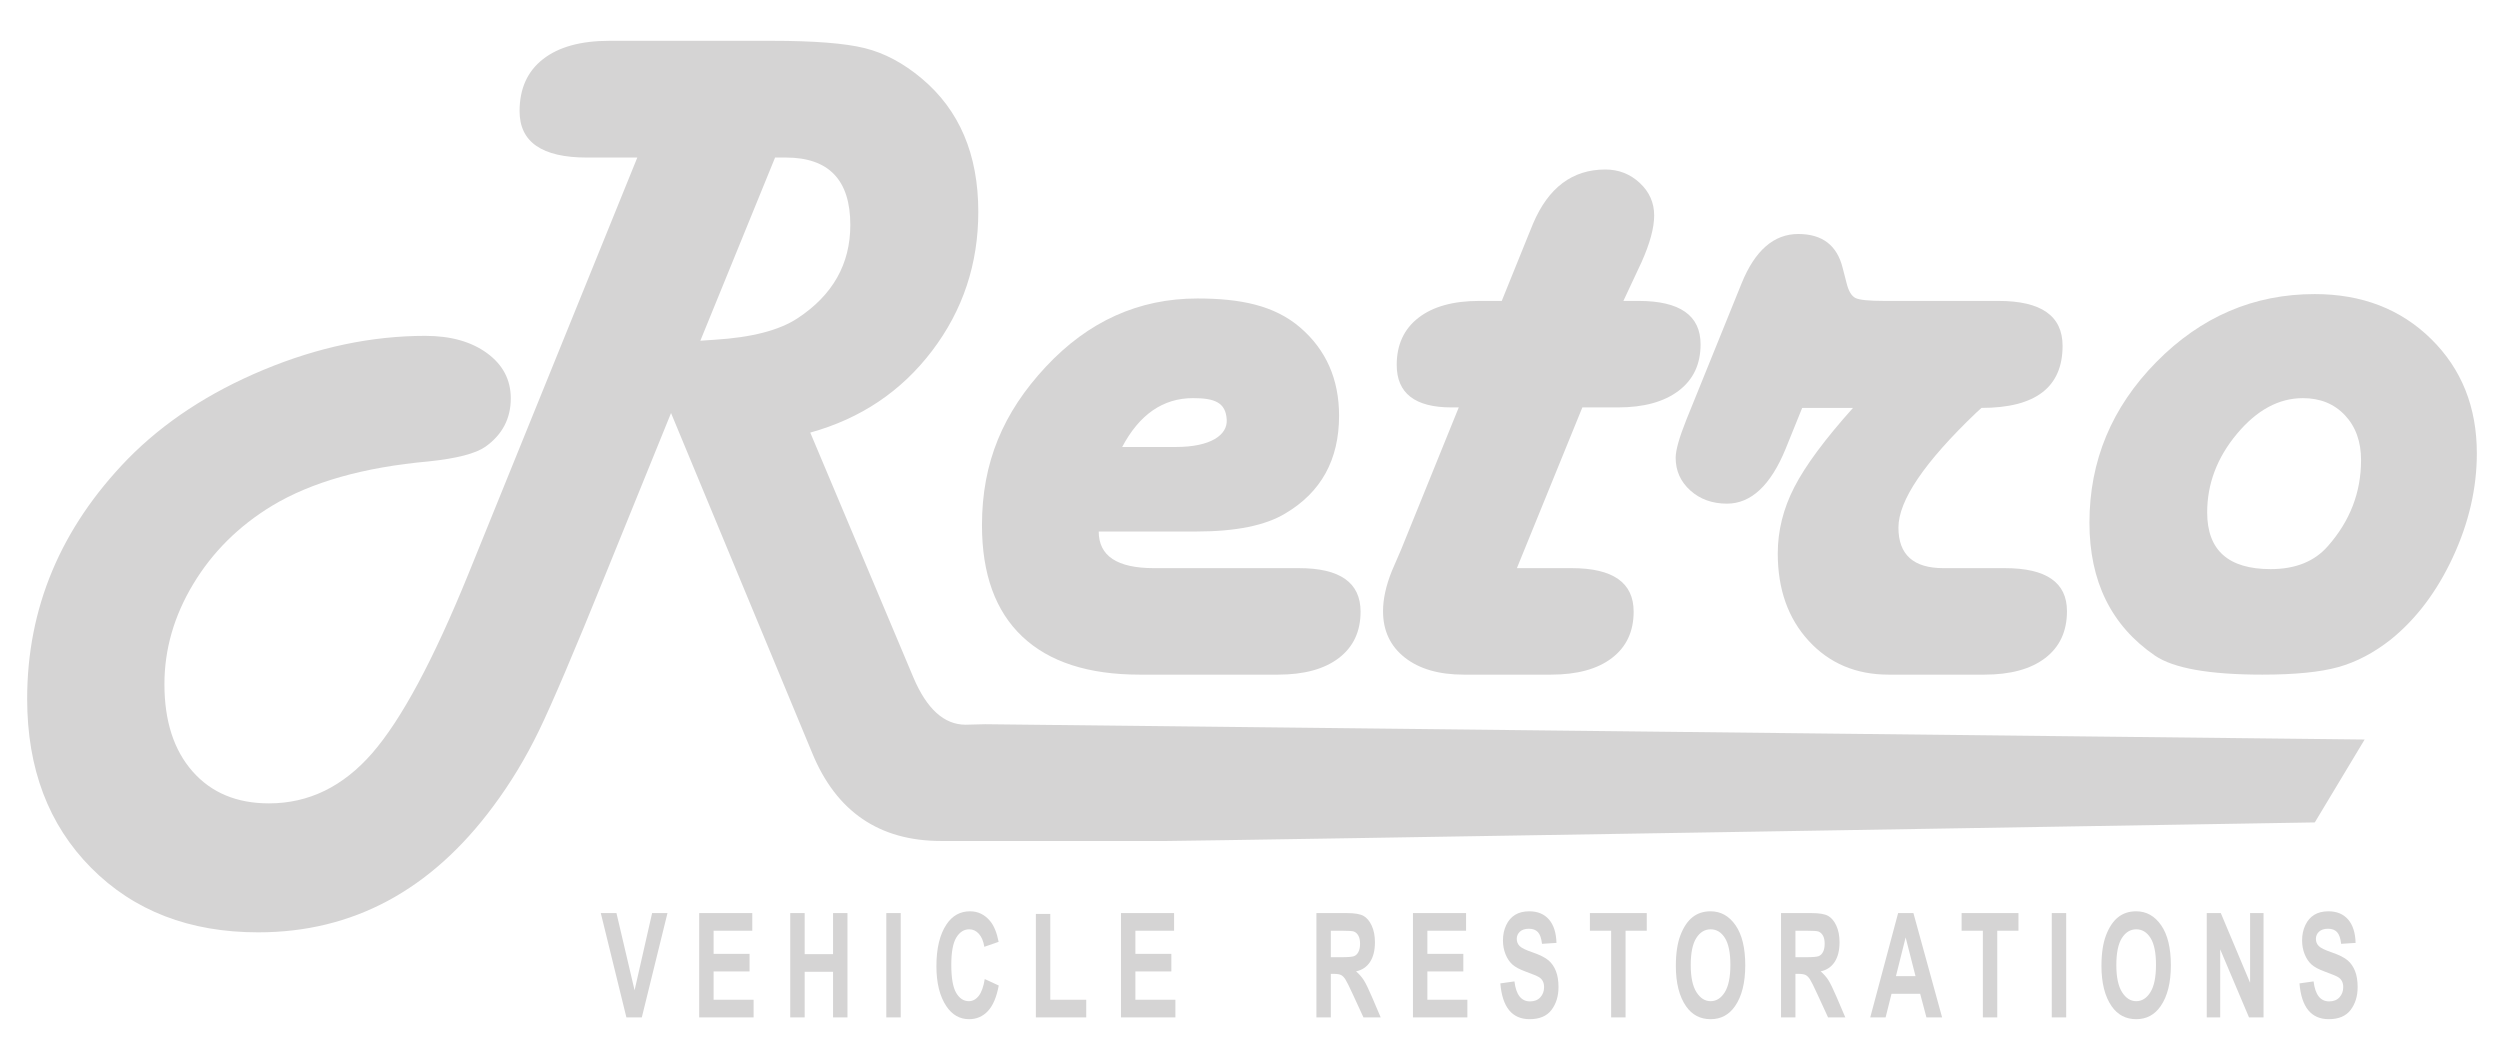 <?xml version="1.0" encoding="UTF-8"?>
<svg id="Layer_2" xmlns="http://www.w3.org/2000/svg" width="379.145" height="157.909" version="1.1" xmlns:xlink="http://www.w3.org/1999/xlink" viewBox="0 0 379.145 157.909">
  <!-- Generator: Adobe Illustrator 29.8.3, SVG Export Plug-In . SVG Version: 2.1.1 Build 3)  -->
  <defs>
    <clipPath id="clippath-5">
      <path d="M122.881,65.603l15.633,37.118c2.025,4.791,4.668,7.187,7.927,7.187l2.964-.074,209.21,2.321-7.557,12.571s-169.771,2.815-174.166,2.815h-34.154c-9.384,0-15.904-4.445-19.559-13.336l-21.411-51.565-9.928,24.449c-4.742,11.706-8.113,19.621-10.113,23.745s-4.309,7.94-6.927,11.447c-9.434,12.743-21.313,19.115-35.636,19.115-10.422,0-18.868-3.26-25.338-9.78s-9.706-15.065-9.706-25.634c0-13.78,5.087-25.906,15.262-36.377,5.482-5.581,12.348-10.088,20.596-13.521s16.423-5.149,24.523-5.149c3.853,0,6.977.877,9.372,2.63s3.593,4.038,3.593,6.853c0,3.062-1.284,5.507-3.853,7.335-1.482,1.037-4.346,1.778-8.594,2.223-9.878.889-17.806,3.136-23.782,6.742-5.038,3.062-9.014,7.014-11.928,11.854s-4.371,9.903-4.371,15.188c0,5.581,1.42,9.99,4.26,13.225s6.705,4.853,11.595,4.853c6.026,0,11.249-2.544,15.67-7.631,4.421-5.087,9.273-14.126,14.558-27.116l25.634-63.197h-7.631c-6.816,0-10.224-2.346-10.224-7.038,0-3.408,1.185-6.038,3.556-7.89s5.729-2.778,10.076-2.778h24.597c6.421,0,11.126.37,14.114,1.111s5.865,2.272,8.631,4.593c5.729,4.791,8.594,11.533,8.594,20.226,0,7.903-2.334,14.929-7.001,21.078s-10.829,10.286-18.485,12.41ZM106.212,51.675l2.149-.148c5.631-.346,9.829-1.432,12.595-3.26,5.334-3.507,8.001-8.224,8.001-14.151,0-6.816-3.26-10.224-9.78-10.224h-1.63l-11.335,27.783Z" fill="#d5d4d4"/>
    </clipPath>
    <clipPath id="clippath-6">
      <path d="M166.63,80.607c0,3.704,2.791,5.557,8.372,5.557h22.004c6.223,0,9.335,2.198,9.335,6.594,0,3.013-1.099,5.359-3.297,7.038s-5.273,2.519-9.224,2.519h-20.967c-7.804,0-13.743-1.926-17.818-5.779s-6.112-9.483-6.112-16.892c0-9.533,3.223-17.09,9.668-24.004,6.446-6.915,14.114-10.372,23.004-10.372,6.47,0,11.669,1.025,15.595,4.408,3.927,3.383,5.89,7.841,5.89,13.373,0,6.668-2.717,11.607-8.15,14.818-3.013,1.827-7.508,2.741-13.484,2.741h-14.818ZM170.187,67.789h8.15c5.285,0,7.853-1.827,7.705-4.149-.148-2.618-1.852-3.26-5.112-3.26-4.544,0-8.125,2.47-10.743,7.409Z" clip-path="url(#clippath-5)" fill="#d5d4d4"/>
    </clipPath>
    <clipPath id="clippath-7">
      <path d="M246.201,45.637h2.297c6.273,0,9.409,2.198,9.409,6.594,0,3.013-1.111,5.359-3.334,7.038s-5.285,2.519-9.187,2.519h-5.408l-9.928,24.375h8.298c6.273,0,9.409,2.198,9.409,6.594,0,3.013-1.099,5.359-3.297,7.038s-5.273,2.519-9.224,2.519h-13.262c-3.754,0-6.73-.864-8.928-2.593s-3.297-4.075-3.297-7.038c0-1.827.445-3.853,1.334-6.075l1.408-3.26,8.742-21.56h-1.111c-5.532,0-8.298-2.149-8.298-6.446,0-3.062,1.099-5.445,3.297-7.149s5.273-2.556,9.224-2.556h3.408l3.927-9.706.815-2c2.321-5.482,5.976-8.224,10.965-8.224,2.025,0,3.766.679,5.223,2.037s2.186,3.001,2.186,4.927c0,1.877-.642,4.248-1.926,7.112l-2.741,5.853Z" clip-path="url(#clippath-6)" fill="#d5d4d4"/>
    </clipPath>
    <clipPath id="clippath-8">
      <path d="M273.317,61.862l-2.519,6.223c-2.272,5.532-5.236,8.298-8.891,8.298-2.223,0-4.075-.667-5.557-2s-2.223-2.988-2.223-4.964c0-1.136.543-3.062,1.63-5.779l8.372-20.67c2.025-4.989,4.89-7.483,8.594-7.483,3.655,0,5.902,1.729,6.742,5.186l.593,2.297c.296,1.185.741,1.926,1.334,2.223s2.05.445,4.371.445h17.337c6.47,0,9.706,2.272,9.706,6.816,0,6.273-4.1,9.409-12.299,9.409l-.815.741c-7.853,7.508-11.78,13.311-11.78,17.411s2.272,6.149,6.816,6.149h9.335c6.273,0,9.409,2.173,9.409,6.52,0,3.062-1.099,5.433-3.297,7.112s-5.273,2.519-9.224,2.519h-14.521c-4.939,0-8.977-1.704-12.113-5.112s-4.705-7.829-4.705-13.262c0-3.457.84-6.816,2.519-10.076s4.643-7.261,8.891-12.002h-7.705Z" clip-path="url(#clippath-7)" fill="#d5d4d4"/>
    </clipPath>
    <clipPath id="clippath-9">
      <path d="M351.035,44.6c7.162,0,13.052,2.272,17.67,6.816s6.927,10.323,6.927,17.337c0,5.285-1.21,10.533-3.63,15.744s-5.557,9.372-9.409,12.484c-2.568,2.025-5.223,3.42-7.964,4.186s-6.581,1.148-11.521,1.148c-8.051,0-13.484-.963-16.299-2.889-6.619-4.544-9.928-11.261-9.928-20.152,0-9.384,3.383-17.509,10.15-24.375,6.767-6.865,14.768-10.298,24.004-10.298ZM349.257,60.381c-3.655,0-6.989,1.803-10.002,5.408s-4.519,7.582-4.519,11.928c0,5.729,3.21,8.594,9.631,8.594,3.754,0,6.643-1.161,8.668-3.482,3.359-3.803,5.038-8.15,5.038-13.039,0-2.815-.815-5.087-2.445-6.816s-3.754-2.593-6.372-2.593Z" clip-path="url(#clippath-8)" fill="#d5d4d4"/>
    </clipPath>
  </defs>
  <g>
    <path d="M122.881,65.603l15.633,37.118c2.025,4.791,4.668,7.187,7.927,7.187l2.964-.074,209.21,2.321-7.557,12.571s-169.771,2.815-174.166,2.815h-34.154c-9.384,0-15.904-4.445-19.559-13.336l-21.411-51.565-9.928,24.449c-4.742,11.706-8.113,19.621-10.113,23.745s-4.309,7.94-6.927,11.447c-9.434,12.743-21.313,19.115-35.636,19.115-10.422,0-18.868-3.26-25.338-9.78s-9.706-15.065-9.706-25.634c0-13.78,5.087-25.906,15.262-36.377,5.482-5.581,12.348-10.088,20.596-13.521s16.423-5.149,24.523-5.149c3.853,0,6.977.877,9.372,2.63s3.593,4.038,3.593,6.853c0,3.062-1.284,5.507-3.853,7.335-1.482,1.037-4.346,1.778-8.594,2.223-9.878.889-17.806,3.136-23.782,6.742-5.038,3.062-9.014,7.014-11.928,11.854s-4.371,9.903-4.371,15.188c0,5.581,1.42,9.99,4.26,13.225s6.705,4.853,11.595,4.853c6.026,0,11.249-2.544,15.67-7.631,4.421-5.087,9.273-14.126,14.558-27.116l25.634-63.197h-7.631c-6.816,0-10.224-2.346-10.224-7.038,0-3.408,1.185-6.038,3.556-7.89s5.729-2.778,10.076-2.778h24.597c6.421,0,11.126.37,14.114,1.111s5.865,2.272,8.631,4.593c5.729,4.791,8.594,11.533,8.594,20.226,0,7.903-2.334,14.929-7.001,21.078s-10.829,10.286-18.485,12.41ZM106.212,51.675l2.149-.148c5.631-.346,9.829-1.432,12.595-3.26,5.334-3.507,8.001-8.224,8.001-14.151,0-6.816-3.26-10.224-9.78-10.224h-1.63l-11.335,27.783Z" fill="#d5d4d4"/>
    <path d="M166.63,80.607c0,3.704,2.791,5.557,8.372,5.557h22.004c6.223,0,9.335,2.198,9.335,6.594,0,3.013-1.099,5.359-3.297,7.038s-5.273,2.519-9.224,2.519h-20.967c-7.804,0-13.743-1.926-17.818-5.779s-6.112-9.483-6.112-16.892c0-9.533,3.223-17.09,9.668-24.004,6.446-6.915,14.114-10.372,23.004-10.372,6.47,0,11.669,1.025,15.595,4.408,3.927,3.383,5.89,7.841,5.89,13.373,0,6.668-2.717,11.607-8.15,14.818-3.013,1.827-7.508,2.741-13.484,2.741h-14.818ZM170.187,67.789h8.15c5.285,0,7.853-1.827,7.705-4.149-.148-2.618-1.852-3.26-5.112-3.26-4.544,0-8.125,2.47-10.743,7.409Z" fill="#d5d4d4"/>
    <path d="M246.201,45.637h2.297c6.273,0,9.409,2.198,9.409,6.594,0,3.013-1.111,5.359-3.334,7.038s-5.285,2.519-9.187,2.519h-5.408l-9.928,24.375h8.298c6.273,0,9.409,2.198,9.409,6.594,0,3.013-1.099,5.359-3.297,7.038s-5.273,2.519-9.224,2.519h-13.262c-3.754,0-6.73-.864-8.928-2.593s-3.297-4.075-3.297-7.038c0-1.827.445-3.853,1.334-6.075l1.408-3.26,8.742-21.56h-1.111c-5.532,0-8.298-2.149-8.298-6.446,0-3.062,1.099-5.445,3.297-7.149s5.273-2.556,9.224-2.556h3.408l3.927-9.706.815-2c2.321-5.482,5.976-8.224,10.965-8.224,2.025,0,3.766.679,5.223,2.037s2.186,3.001,2.186,4.927c0,1.877-.642,4.248-1.926,7.112l-2.741,5.853Z" fill="#d5d4d4"/>
    <path d="M273.317,61.862l-2.519,6.223c-2.272,5.532-5.236,8.298-8.891,8.298-2.223,0-4.075-.667-5.557-2s-2.223-2.988-2.223-4.964c0-1.136.543-3.062,1.63-5.779l8.372-20.67c2.025-4.989,4.89-7.483,8.594-7.483,3.655,0,5.902,1.729,6.742,5.186l.593,2.297c.296,1.185.741,1.926,1.334,2.223s2.05.445,4.371.445h17.337c6.47,0,9.706,2.272,9.706,6.816,0,6.273-4.1,9.409-12.299,9.409l-.815.741c-7.853,7.508-11.78,13.311-11.78,17.411s2.272,6.149,6.816,6.149h9.335c6.273,0,9.409,2.173,9.409,6.52,0,3.062-1.099,5.433-3.297,7.112s-5.273,2.519-9.224,2.519h-14.521c-4.939,0-8.977-1.704-12.113-5.112s-4.705-7.829-4.705-13.262c0-3.457.84-6.816,2.519-10.076s4.643-7.261,8.891-12.002h-7.705Z" fill="#d5d4d4"/>
    <path d="M351.035,44.6c7.162,0,13.052,2.272,17.67,6.816s6.927,10.323,6.927,17.337c0,5.285-1.21,10.533-3.63,15.744s-5.557,9.372-9.409,12.484c-2.568,2.025-5.223,3.42-7.964,4.186s-6.581,1.148-11.521,1.148c-8.051,0-13.484-.963-16.299-2.889-6.619-4.544-9.928-11.261-9.928-20.152,0-9.384,3.383-17.509,10.15-24.375,6.767-6.865,14.768-10.298,24.004-10.298ZM349.257,60.381c-3.655,0-6.989,1.803-10.002,5.408s-4.519,7.582-4.519,11.928c0,5.729,3.21,8.594,9.631,8.594,3.754,0,6.643-1.161,8.668-3.482,3.359-3.803,5.038-8.15,5.038-13.039,0-2.815-.815-5.087-2.445-6.816s-3.754-2.593-6.372-2.593Z" fill="#d5d4d4"/>
    <g clip-path="url(#clippath-9)">
      <polygon points="408.326 197.53 -78.793 197.53 358.861 -106.071 845.979 -106.071 408.326 197.53" fill="#d5d4d4"/>
    </g>
  </g>
  <g>
    <path d="M94.999,154.297l-3.883-15.821h2.375l2.749,11.709,2.658-11.709h2.33l-3.893,15.821h-2.337Z" fill="#d5d4d4"/>
    <path d="M106.037,154.297v-15.821h8.054v2.676h-5.868v3.507h5.453v2.666h-5.453v4.295h6.067v2.676h-8.253Z" fill="#d5d4d4"/>
    <path d="M119.847,154.297v-15.821h2.186v6.227h4.307v-6.227h2.185v15.821h-2.185v-6.917h-4.307v6.917h-2.186Z" fill="#d5d4d4"/>
    <path d="M134.416,154.297v-15.821h2.186v15.821h-2.186Z" fill="#d5d4d4"/>
    <path d="M149.346,148.48l2.122.982c-.331,1.77-.882,3.063-1.652,3.88s-1.719,1.225-2.845,1.225c-1.414,0-2.561-.651-3.439-1.954-1.012-1.503-1.517-3.532-1.517-6.086,0-2.698.509-4.81,1.527-6.335.885-1.324,2.075-1.986,3.569-1.986,1.217,0,2.235.497,3.055,1.489.584.705,1.013,1.752,1.283,3.141l-2.167.755c-.139-.856-.414-1.513-.827-1.97-.413-.457-.9-.685-1.461-.685-.802,0-1.456.417-1.963,1.252s-.76,2.212-.76,4.133c0,1.993.247,3.41.74,4.252s1.135,1.263,1.923,1.263c.578,0,1.078-.268,1.499-.804.422-.536.726-1.387.912-2.552Z" fill="#d5d4d4"/>
    <path d="M157.098,154.297v-15.691h2.185v13.015h5.453v2.676h-7.638Z" fill="#d5d4d4"/>
    <path d="M170.005,154.297v-15.821h8.054v2.676h-5.868v3.507h5.453v2.666h-5.453v4.295h6.067v2.676h-8.253Z" fill="#d5d4d4"/>
    <path d="M199.645,154.297v-15.821h4.614c1.18,0,2.022.142,2.527.426.506.284.921.777,1.246,1.479.325.701.488,1.542.488,2.52,0,1.238-.249,2.234-.745,2.99-.497.755-1.202,1.23-2.117,1.424.469.403.857.844,1.164,1.322.308.479.726,1.336,1.255,2.574l1.318,3.086h-2.614l-1.586-3.442c-.57-1.245-.958-2.024-1.162-2.337-.205-.312-.422-.529-.65-.647s-.596-.178-1.102-.178h-.451v6.604h-2.186ZM201.831,145.167h1.625c.993,0,1.625-.052,1.896-.157.271-.104.491-.314.659-.631.169-.316.253-.737.253-1.262,0-.504-.084-.908-.253-1.214-.168-.306-.397-.516-.686-.631-.205-.079-.798-.119-1.779-.119h-1.715v4.015Z" fill="#d5d4d4"/>
    <path d="M214.287,154.297v-15.821h8.054v2.676h-5.868v3.507h5.453v2.666h-5.453v4.295h6.067v2.676h-8.253Z" fill="#d5d4d4"/>
    <path d="M227.538,149.139l2.14-.302c.241,2.022,1.029,3.033,2.365,3.033.662,0,1.184-.207,1.562-.62s.568-.926.568-1.538c0-.359-.065-.665-.198-.917s-.334-.458-.604-.62c-.271-.162-.928-.433-1.969-.814-.933-.337-1.616-.704-2.05-1.099-.433-.396-.777-.915-1.033-1.558s-.384-1.335-.384-2.076c0-.863.164-1.639.492-2.329.328-.69.78-1.211,1.358-1.563.578-.353,1.291-.529,2.14-.529,1.276,0,2.272.414,2.989,1.241.716.828,1.095,2.011,1.137,3.55l-2.193.141c-.097-.849-.304-1.442-.623-1.781-.319-.338-.773-.507-1.363-.507s-1.045.147-1.363.441c-.319.294-.479.66-.479,1.097,0,.43.145.792.435,1.086.289.294.954.618,1.995.97,1.102.382,1.897.783,2.388,1.204s.864.964,1.123,1.629.389,1.473.389,2.422c0,1.374-.354,2.528-1.062,3.463-.707.935-1.812,1.403-3.317,1.403-2.661,0-4.142-1.81-4.442-5.429Z" fill="#d5d4d4"/>
    <path d="M244.344,154.297v-13.145h-3.223v-2.676h8.622v2.676h-3.214v13.145h-2.186Z" fill="#d5d4d4"/>
    <path d="M254.156,146.484c0-1.885.233-3.437.699-4.657.467-1.219,1.076-2.127,1.829-2.725.752-.597,1.664-.896,2.735-.896,1.553,0,2.818.709,3.797,2.126.978,1.417,1.467,3.436,1.467,6.054,0,2.648-.518,4.716-1.553,6.206-.909,1.316-2.143,1.975-3.702,1.975-1.57,0-2.811-.651-3.72-1.954-1.035-1.489-1.553-3.532-1.553-6.13ZM256.413,146.376c0,1.82.29,3.186.868,4.096.579.91,1.296,1.365,2.152,1.365.862,0,1.576-.452,2.143-1.354.567-.903.851-2.29.851-4.16,0-1.835-.276-3.191-.827-4.069-.552-.877-1.274-1.316-2.166-1.316s-1.618.442-2.18,1.327c-.561.885-.841,2.256-.841,4.112Z" fill="#d5d4d4"/>
    <path d="M270.106,154.297v-15.821h4.614c1.18,0,2.022.142,2.527.426.506.284.921.777,1.246,1.479.325.701.488,1.542.488,2.52,0,1.238-.249,2.234-.745,2.99-.497.755-1.202,1.23-2.117,1.424.469.403.857.844,1.164,1.322.308.479.726,1.336,1.255,2.574l1.318,3.086h-2.614l-1.586-3.442c-.57-1.245-.958-2.024-1.162-2.337-.205-.312-.422-.529-.65-.647s-.596-.178-1.102-.178h-.451v6.604h-2.186ZM272.292,145.167h1.625c.993,0,1.625-.052,1.896-.157.271-.104.491-.314.659-.631.169-.316.253-.737.253-1.262,0-.504-.084-.908-.253-1.214-.168-.306-.397-.516-.686-.631-.205-.079-.798-.119-1.779-.119h-1.715v4.015Z" fill="#d5d4d4"/>
    <path d="M294.534,154.297h-2.375l-.951-3.583h-4.345l-.897,3.583h-2.329l4.227-15.821h2.32l4.351,15.821ZM290.503,148.038l-1.499-5.871-1.47,5.871h2.969Z" fill="#d5d4d4"/>
    <path d="M300.716,154.297v-13.145h-3.223v-2.676h8.622v2.676h-3.214v13.145h-2.186Z" fill="#d5d4d4"/>
    <path d="M311.168,154.297v-15.821h2.186v15.821h-2.186Z" fill="#d5d4d4"/>
    <path d="M318.703,146.484c0-1.885.233-3.437.699-4.657.467-1.219,1.076-2.127,1.829-2.725.752-.597,1.664-.896,2.735-.896,1.553,0,2.818.709,3.797,2.126.978,1.417,1.467,3.436,1.467,6.054,0,2.648-.518,4.716-1.553,6.206-.909,1.316-2.143,1.975-3.702,1.975-1.57,0-2.811-.651-3.72-1.954-1.035-1.489-1.553-3.532-1.553-6.13ZM320.96,146.376c0,1.82.29,3.186.868,4.096.579.91,1.296,1.365,2.152,1.365.862,0,1.576-.452,2.143-1.354.567-.903.851-2.29.851-4.16,0-1.835-.276-3.191-.827-4.069-.552-.877-1.274-1.316-2.166-1.316s-1.618.442-2.18,1.327c-.561.885-.841,2.256-.841,4.112Z" fill="#d5d4d4"/>
    <path d="M334.672,154.297v-15.821h2.131l4.441,10.565v-10.565h2.041v15.821h-2.203l-4.37-10.317v10.317h-2.04Z" fill="#d5d4d4"/>
    <path d="M348.734,149.139l2.14-.302c.241,2.022,1.029,3.033,2.365,3.033.662,0,1.184-.207,1.562-.62s.568-.926.568-1.538c0-.359-.065-.665-.198-.917s-.334-.458-.604-.62c-.271-.162-.928-.433-1.969-.814-.933-.337-1.616-.704-2.05-1.099-.433-.396-.777-.915-1.033-1.558s-.384-1.335-.384-2.076c0-.863.164-1.639.492-2.329.328-.69.78-1.211,1.358-1.563.578-.353,1.291-.529,2.14-.529,1.276,0,2.272.414,2.989,1.241.716.828,1.095,2.011,1.137,3.55l-2.193.141c-.097-.849-.304-1.442-.623-1.781-.319-.338-.773-.507-1.363-.507s-1.045.147-1.363.441c-.319.294-.479.66-.479,1.097,0,.43.145.792.435,1.086.289.294.954.618,1.995.97,1.102.382,1.897.783,2.388,1.204s.864.964,1.123,1.629.389,1.473.389,2.422c0,1.374-.354,2.528-1.062,3.463-.707.935-1.812,1.403-3.317,1.403-2.661,0-4.142-1.81-4.442-5.429Z" fill="#d5d4d4"/>
  </g>
</svg>